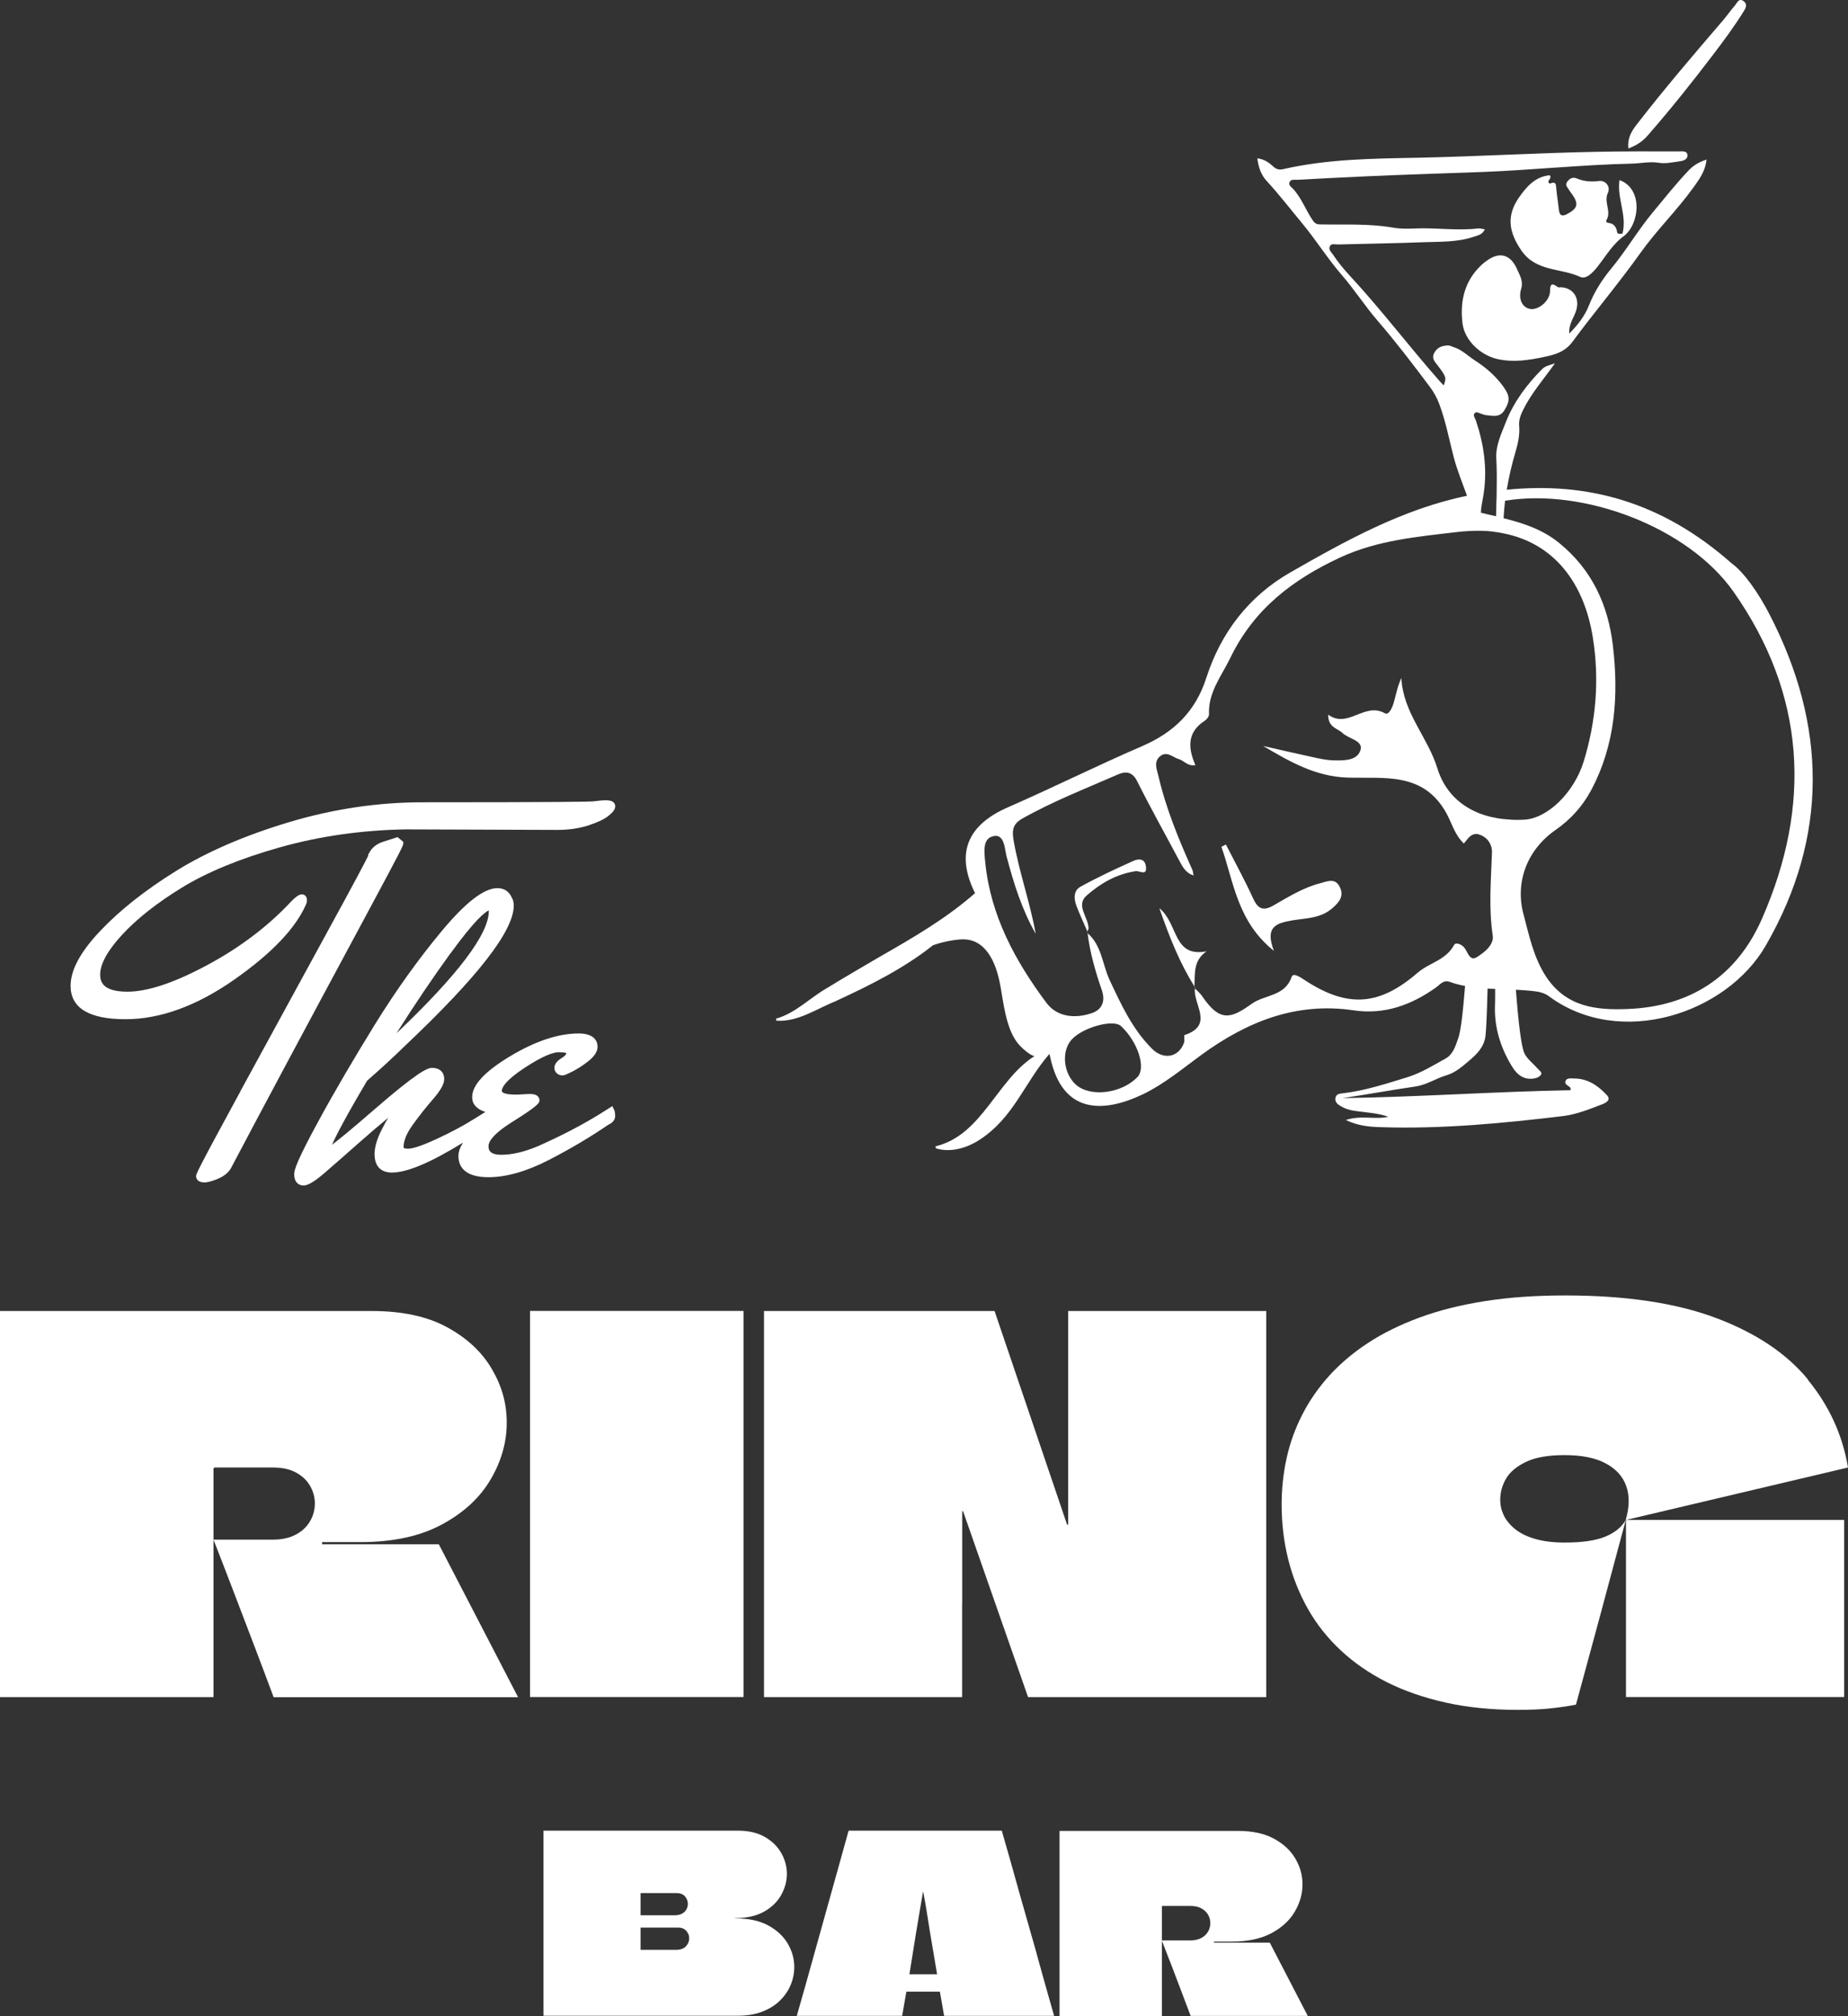 <?xml version="1.0" encoding="UTF-8"?>
<svg id="Calque_2" data-name="Calque 2" xmlns="http://www.w3.org/2000/svg" viewBox="0 0 210.17 229.17">
  <rect x="0" y="0" width="210.17" height="229.17" fill="#333333" stroke="none"/>
  <defs>
    <style>
      .cls-1 {
        fill: #fff;
      }
    </style>
  </defs>
  <g id="Calque_1-2" data-name="Calque 1-2">
    <g>
      <path class="cls-1" d="M36.63,175.53v-.23h4.33c3.71,0,6.8-.66,9.27-1.99,2.48-1.33,4.33-3.03,5.56-5.12s1.84-4.24,1.84-6.47-.57-4.18-1.7-6.11c-1.13-1.93-2.83-3.51-5.09-4.74-2.26-1.23-5.11-1.84-8.54-1.84H0v43.89h24.28v-25.98s0-.06.03-.06.05-.02.09-.06h6.67c1.05,0,1.93.2,2.63.59s1.23.9,1.58,1.52c.35.62.53,1.29.53,1.99,0,.51-.1,1-.29,1.49-.2.49-.49.93-.88,1.32-.39.39-.89.7-1.49.94-.6.23-1.3.35-2.08.35h-6.79c.78,1.99,1.55,3.98,2.31,5.97s1.52,3.98,2.28,5.97,1.51,3.98,2.25,5.97h27.8l-9.01-17.38h-13.28v-.02Z"/>
      <path class="cls-1" d="M84.56,185.8v-36.78h-24.28v43.89h24.28v-7.11Z"/>
      <path class="cls-1" d="M109.43,182.38v-10.53s0-.06.03-.06h.06s.03.02.03.06l7.37,21.07h27.09v-43.89h-22.53v24.23s0,.06-.03.06h-.09l-8.25-24.29h-26.22v43.89h22.53v-10.53h.01Z"/>
      <path class="cls-1" d="M193.2,172.78h-8.28v20.13h24.81v-20.13h-16.53Z"/>
      <path class="cls-1" d="M205.63,156.83c-2.42-2.95-5.89-5.28-10.42-6.99s-10.26-2.58-17.2-2.58c-3.32,0-6.35.21-9.1.64s-5.24,1.05-7.46,1.87c-2.22.82-4.18,1.78-5.88,2.9-1.7,1.11-3.17,2.36-4.42,3.74-1.25,1.39-2.27,2.87-3.07,4.45s-1.39,3.22-1.76,4.92-.56,3.44-.56,5.24c0,2.18.25,4.28.76,6.29s1.26,3.88,2.25,5.62c.99,1.74,2.24,3.31,3.75,4.71,1.5,1.4,3.25,2.6,5.24,3.6,1.99.99,4.22,1.76,6.7,2.31s5.2.82,8.16.82c1.36,0,2.55-.05,3.54-.15s2.02-.24,3.07-.44c.62-2.3,1.26-4.63,1.9-6.99s1.28-4.71,1.9-7.05,1.25-4.66,1.87-6.96c-.47.82-1.25,1.45-2.34,1.9s-2.63.67-4.62.67c-1.29,0-2.4-.14-3.34-.41s-1.7-.64-2.28-1.11-1.01-.99-1.29-1.55c-.27-.57-.41-1.16-.41-1.78,0-.86.22-1.67.67-2.43s1.21-1.39,2.28-1.9c1.07-.51,2.53-.76,4.36-.76,1.95,0,3.51.31,4.68.94,1.17.62,1.95,1.48,2.34,2.58.39,1.09.37,2.38-.06,3.86l25.28-5.97c-.62-3.71-2.15-7.03-4.57-9.98h.03Z"/>
      <path class="cls-1" d="M87.38,218.88c-.99-.54-2.24-.81-3.76-.81-.02-.02-.02-.03,0-.03,1.31,0,2.4-.24,3.27-.73s1.52-1.12,1.95-1.89c.43-.78.65-1.57.65-2.4s-.21-1.61-.63-2.36-1.04-1.36-1.87-1.84c-.82-.48-1.86-.72-3.11-.72h-22.07v21.04h22.07c1.07,0,2-.15,2.8-.46.8-.31,1.48-.73,2.02-1.26.54-.53.95-1.13,1.22-1.78.27-.65.41-1.33.41-2.02,0-.94-.24-1.82-.73-2.66-.49-.84-1.22-1.53-2.22-2.08h0ZM72.85,217.7v-2.47s0-.03.03-.03h4.09c.41,0,.72.13.94.38.21.25.32.54.32.85,0,.22-.06.44-.17.63-.11.2-.28.36-.5.48s-.5.18-.84.18h-3.87v-.03h0ZM78,221.26c-.25.26-.63.39-1.14.39h-4.01v-2.5l.03-.03h4.24c.21,0,.39.03.55.1s.29.16.39.28.18.25.24.39.08.29.08.46c0,.34-.13.64-.38.9h0Z"/>
      <path class="cls-1" d="M117.91,222.12c-.33-1.17-.66-2.34-1-3.51s-.67-2.34-1-3.51-.65-2.34-.98-3.51-.66-2.33-1-3.49h-17.42c-.32,1.16-.64,2.32-.97,3.49s-.65,2.34-.98,3.51-.65,2.34-.98,3.51-.65,2.34-.98,3.51-.65,2.34-.98,3.51-.66,2.34-1,3.52h11.98l.48-2.75h3.81l.48,2.75h12.51c-.34-1.18-.67-2.35-1-3.52s-.65-2.34-.98-3.51h.01ZM106.54,224.43h-3.11v-.03c.15-.92.28-1.72.39-2.43.11-.7.23-1.45.36-2.24.13-.79.26-1.55.38-2.26.12-.71.26-1.51.41-2.41h.03c.17.9.31,1.7.42,2.41s.23,1.46.36,2.26c.13.8.26,1.54.38,2.24.12.7.26,1.51.41,2.43,0,.02,0,.03-.03.03Z"/>
      <path class="cls-1" d="M138.06,220.82v-.11h2.08c1.78,0,3.26-.32,4.45-.95,1.19-.64,2.08-1.45,2.66-2.45.59-1,.88-2.03.88-3.1s-.27-2-.81-2.93-1.36-1.68-2.44-2.27c-1.08-.59-2.45-.88-4.1-.88h-20.28v21.04h11.64v-12.45s0-.03,0-.03c0,0,.02,0,.04-.03h3.2c.5,0,.93.09,1.26.28.34.19.59.43.76.73s.25.62.25.95c0,.24-.05.48-.14.71-.09.23-.23.44-.42.63s-.43.34-.71.45c-.29.11-.62.17-1,.17h-3.25c.37.95.74,1.91,1.11,2.86.36.95.73,1.91,1.09,2.86s.72,1.91,1.08,2.86h13.32l-4.32-8.33h-6.37.01Z"/>
      <path class="cls-1" d="M27.33,124.08c-5.03,9.23-5.03,9.41-5.03,9.61,0,.17.07.72.95.72.4,0,.92-.15,1.62-.45.73-.32,1.24-.79,1.51-1.38,2.78-5.28,7.93-14.92,15.33-28.67,4.15-7.71,4.15-7.82,4.15-8v-.22l-.65-.53-1.71.55c-.65.23-1.12.59-1.41,1.07l-.25.42.06.03c-.35.72-1.45,2.82-4.65,8.66-3.3,6.03-6.6,12.08-9.92,18.17v.02Z"/>
      <path class="cls-1" d="M14.27,115.86c3.94,0,8.1-1.51,12.37-4.5,4.26-2.98,7.01-5.87,8.17-8.57.07-.14.1-.31.1-.49,0-.43-.3-.63-.57-.63-.25,0-.56.13-1.21.79-2.61,2.8-5.82,5.24-9.57,7.25-3.72,2-6.77,3.02-9.06,3.02-2.79,0-3.11-1.11-3.11-1.94,0-1.2.83-2.71,2.46-4.49,1.68-1.83,3.99-3.66,6.87-5.42,2.88-1.76,6.63-3.3,11.15-4.57s9.34-1.95,14.3-2.03l17.26.06c1.29,0,2.47-.18,3.51-.52,1.06-.35,1.79-.7,2.25-1.07.56-.45.78-.77.78-1.09,0-.21-.1-.69-1.01-.69-.39,0-.86.04-1.44.12-.36.05-4.03.11-19.48.11-5.05,0-10.17.76-15.2,2.27-5.03,1.51-9.35,3.38-12.84,5.55-3.49,2.17-6.37,4.45-8.57,6.77-2.29,2.41-3.4,4.47-3.4,6.28,0,2.52,2.1,3.79,6.25,3.79h0Z"/>
      <path class="cls-1" d="M55.55,133.82c2.03,0,4.34-.66,6.85-1.95,2.45-1.26,4.75-2.62,6.76-4,.66-.29.8-.71.8-1,0-.31-.03-.52-.1-.67l-.22-.46-1.54.97c-2.08,1.27-4.42,2.48-6.96,3.6-1.53.64-2.92.96-4.13.96-1.45,0-1.45-.68-1.45-1.01,0-.39.35-1.25,2.68-2.71,3.11-1.95,3.11-2.19,3.11-2.49,0-.17-.07-.33-.2-.45-.22-.21-.58-.28-1.23-.24-.61.04-1.03.06-1.26.06-.97,0-1.59-.16-1.59-.42,0-.34.34-1.15,2.6-2.63,2.23-1.46,3.34-1.77,3.88-1.77.63,0,.83.1.86.09-.01.22-.28.42-.51.56-.85.51-.92,1.03-.8,1.41.15.37.47.58.89.58.14,0,.28-.03,1.14-.46.57-.29,1.17-.68,1.78-1.16.71-.56,1.05-1.1,1.05-1.64s-.28-1.51-2.15-1.51c-2.3,0-4.9.86-7.73,2.55-2.94,1.76-4.38,3.3-4.38,4.69,0,.8.51,1.36,1.5,1.68l-1.28.8c-1.23.77-2.67,1.54-4.28,2.28-1.96.91-2.84,1.1-3.23,1.1-.51,0-.51-.13-.51-.19,0-.72.35-1.57,1.05-2.54.75-1.04,1.52-2.01,2.29-2.89.87-1.01,1.28-1.73,1.28-2.29,0-.8-.52-1.28-1.39-1.28-.55,0-1.76.57-6.59,4.76-2.6,2.26-4.01,3.4-4.78,3.98.47-1.06,1.55-3.16,4-7.29,1.44-1.25,2.92-2.61,4.41-4.06,8.25-7.81,12.26-12.99,12.26-15.84,0-.35-.08-.67-.21-.88-.31-.72-.88-1.1-1.65-1.1-1.52,0-3.6,1.6-6.35,4.9-2.63,3.16-5.19,6.73-7.59,10.61-2.39,3.88-4.54,7.53-6.36,10.88-2.49,4.55-2.81,5.65-2.81,6.1,0,1.21.8,1.31,1.04,1.31.35,0,.94-.16,2.35-1.37.98-.84,2.4-2.09,4.28-3.75,1.02-.9,2.03-1.76,3.02-2.57-.23.38-.46.79-.68,1.23-.58,1.11-.87,2.09-.87,2.9,0,1.35.7,2.09,1.98,2.09,1.73,0,4.41-1.14,8.08-3.4-.34.53-.52,1.04-.52,1.51,0,1.1.59,2.42,3.41,2.42h0ZM51.21,108.41c2.82-3.88,3.96-4.74,4.38-4.92v.09c0,2.6-3.53,7.26-10.5,13.88,2.13-3.36,4.18-6.39,6.11-9.05h0Z"/>
      <path class="cls-1" d="M95.05,113.8c3.8-1.75,7.75-3.71,11.06-6.35,1.06-.37,2.16-.59,3.12-.66,2.84-.21,4.01,2.58,4.48,4.96.08.4.16.85.23,1.31.32,1.91.68,4.08,1.78,5.49.34.44.92.97,1.43,1.29.15.1.3.16.44.2,0,0,.03,0,.05.02-4.29,2.72-5.94,8.98-11.25,10.25l.05.23c1.65.52,3.53-.04,4.94-.96,3.91-2.52,5.08-6.44,7.97-9.78.04.14.07.28.1.42,1.38,6.38,5.94,6.38,10.6,4.14,2.35-1.14,4.43-2.87,6.56-4.43,5.18-3.78,10.78-6.05,17.33-5.08,3.51.52,6.55-.6,9.35-2.58.49-.35.86-.9,1.57-.66.58.21,1.17.36,1.76.47-.24,2.99-.49,5.17-.78,5.95-.3.86-.58,1.82-1.42,2.29-1.41.78-2.78,1.64-4.35,2.13-2.4.73-4.76,1.52-7.27,1.82-.4.05-.87.05-.93.59-.05.42.26.68.59.87.58.36,1.23.51,1.92.59,1.18.16,2.37.22,3.51.63-1.53.35-3.11-.21-4.83.37,1.39.66,2.68.78,3.97.81,6.96.23,13.86-.44,20.74-1.26,1.55-.19,3-.79,4.45-1.34.42-.16,1.03-.49.54-1.03-1-1.07-2.18-1.91-3.75-1.9-.35,0-.85-.11-.98.32-.12.38.39.48.58.75.03.04,0,.12,0,.26-8.64.16-17.27.77-25.92.9,2.78-.42,5.51-.91,8.28-1.32,1.3-.19,2.36-.94,3.6-1.3.92-.27,1.76-.99,2.52-1.64.87-.74,1.69-1.54,1.85-2.8.09-.73.17-2.7.24-5.4.28.03.57.04.86.05,0,.95,0,1.6-.02,1.86-.09,2.46.61,4.75,1.88,6.86.7,1.17,1.49,1.62,2.55,1.46.35-.05.69-.22.83-.48.11-.23-.24-.45-.41-.65-.49-.56-1.1-1-1.47-1.67-.38-.7-.71-3.49-1-7.29.77.04,1.52.09,2.28.19.51.06,1.06.24,1.46.54,8.11,6.01,20.22,1.98,24.67-5.74,7.17-12.42,6.94-25.06.45-37.63-1.26-2.45-2.9-4.8-4.32-5.83-8.01-7.08-16.52-9.27-25.58-8.37.24-1.44.57-2.87.99-4.28.29-.98.51-1.98.42-2.99-.05-.69.17-1.23.46-1.82.92-1.87,2.29-3.42,3.61-5.28-.65.23-1.1.3-1.46.66-1.73,1.74-3.19,3.68-4.1,5.97-.53,1.35-1.2,2.74-1.11,4.19.07,1.23.06,2.45.04,3.68v.36c0,.32-.02.63-.03.95,0,.53-.02,1.06-.04,1.58-.56-.13-1.13-.26-1.72-.41,0-.21.03-.41.05-.62.04-.24.07-.47.12-.71.06-.32.12-.63.16-.94.4-2.82,0-5.54-.91-8.24-.1-.26-.37-.57-.11-.82.22-.21.51.04.77.1.16.04.32.12.48.14.76.07,1.56.31,2.09-.52.7-1.11.64-1.66-.05-2.65-.89-1.27-2.03-2.24-3.3-3.06-.79-.51-1.46-1.21-2.4-1.5-.22-.07-.45-.21-.68-.19-.62.03-1.16.18-1.51.82-.37.65.05,1.02.36,1.43.97,1.28,1.03,1.42.7,2.29-.13-.13-.25-.25-.35-.36-3.52-3.97-6.72-8.22-10.33-12.11-.68-.74-1.33-1.51-1.88-2.35-.2-.31-.58-.59-.39-.99.16-.37.6-.2.92-.21,3.28-.09,6.56-.13,9.84-.26,1.89-.06,3.8,0,5.62-.62.44-.15.97-.23,1.25-.84-.34-.05-.57-.13-.79-.1-2.36.28-4.73-.1-7.09,0-.85.04-1.7.05-2.54-.09-2.75-.48-5.52-.32-8.29-.37-.42,0-.62-.11-.87-.47-.8-1.17-1.27-2.55-2.26-3.6-.19-.19-.54-.42-.36-.76.16-.33.55-.23.83-.24,2.5-.14,5-.26,7.5-.38,4.53-.21,9.06-.34,13.58-.51,5.67-.22,11.32-.82,16.99-.95,1.01-.02,2.03-.26,3.04-.1.82.14,1.61-.06,2.41-.16.38-.05.91-.19.89-.68-.02-.56-.59-.44-.96-.45-3.17,0-6.33-.02-9.49.05-6.74.13-13.46.53-20.19.67-5.13.1-10.3.14-15.34,1.3-.43.1-.78.02-1.11-.29-.49-.45-1.03-.85-1.83-.94.14,1.01.41,1.87,1.09,2.6,1.4,1.51,2.65,3.15,3.96,4.72,1.59,1.9,2.9,4.03,4.54,5.92,1.43,1.65,2.63,3.51,4.05,5.17,2.08,2.41,4.02,4.94,5.92,7.48.46.6.85,1.26,1.13,2.02.74,1.97,1.12,4.03,1.65,6.06.39,1.5.99,2.93,1.51,4.39-7.26,1.49-13.74,5.07-20.11,8.72-4.73,2.71-7.89,6.86-9.54,11.98-1.24,3.85-3.71,6.21-7.32,7.77-5.13,2.21-10.13,4.71-15.24,6.94-4.63,2.02-5.98,5.24-3.74,9.76-3.27,2.87-7.05,5.07-10.82,7.22-1.98,1.17-3.99,2.32-5.95,3.53-1.99,1.12-3.65,2.91-5.87,3.52l.05.23c2.46.16,4.56-1.36,6.75-2.22h0ZM129.36,122.43c-1.79,1.89-5.39,2.33-7.01.86-1.43-1.29-1.66-3.82-.47-5.12,1.29-1.4,4.76-2.35,5.62-1.52,1.91,1.79,2.86,4.74,1.86,5.79h0ZM171.18,56.92c8.96-1.47,20.82,3.03,25.96,10.33,8.22,11.7,8.93,24.25,3.25,37.18-2.87,6.54-8.13,10-15.3,10.27-3.51.14-6.91-.2-9.21-3.61-1.48-2.23-1.96-4.72-2.62-7.18-.99-3.72.49-7.38,3.66-9.57,1.7-1.18,3.07-2.7,4.03-4.5,2.77-5.18,3.15-10.79,2.48-16.47-.54-4.58-2.36-8.6-6.1-11.64-1.86-1.52-3.98-2.23-6.33-2.82.04-.68.09-1.33.17-2h.01ZM112.99,95.04c1.28-.25,1.25,1.46,1.5,2.37.81,3.03,1.73,6,3.3,8.74-.65-3.61-1.9-7.05-2.52-10.65-.2-1.17-.05-1.85.98-2.44,3.49-1.97,7.21-3.41,10.86-5.01.87-.39,1.65-.38,2.22.76,1.52,3.04,3.18,6,4.77,8.99.37.68.69,1.4,1.64,1.72-.07-.35-.07-.5-.13-.63-1.54-3.44-2.99-6.93-3.85-10.62-.18-.78-.61-1.69.21-2.33.75-.59,1.41.15,2.09.35.6.17,1.03.86,1.89.68-.88-2.01-.92-3.76,1.08-5.05.23-.15.47-.48.47-.72-.11-2.49,1.39-4.29,2.41-6.39,2.69-5.56,7.07-8.91,12.51-11.44,4.23-1.96,8.75-2.35,13.2-2.88.76-.09,1.48-.14,2.18-.15h.62c.58,0,1.14.05,1.69.14.3.04.59.08.88.15,5.75,1.14,9.18,5.62,10.17,11.89.75,4.75.36,9.47-1.06,14.08-1.1,3.52-4.12,6.46-6.78,6.58-.62.03-1.22.03-1.8-.03-.56-.03-1.1-.1-1.61-.22-.17-.03-.35-.06-.52-.11-.64-.16-1.25-.38-1.81-.66-1.97-.96-3.42-2.57-4.12-4.85-1.08-3.52-3.91-6.31-4.08-10.24-.43.91-.6,1.83-.85,2.73-.16.57-.55,1.54-1.03,1.28-2.33-1.31-4.18,1.8-6.45.16,0,1.48,1.04,1.53,1.6,2.06.7.69,2.41.87,2.08,1.96-.38,1.25-1.95,1.2-3.18,1.17-.6-.02-1.2-.14-1.79-.26-2.04-.44-4.07-.91-6.1-1.37,2.98,1.76,5.94,3.47,9.54,3.59,4.19.14,8.71-.72,11.34,4.13.58,1.08.91,2.38,1.94,3.37.32-.37.59-.83,1.01-1,.24-.12.53-.13.91.04.45.19.78.48.98.82.22.35.32.76.3,1.17-.11,3.15-.39,6.28.09,9.45.07.49-.15.95-.49,1.36-.37.44-.89.8-1.33,1.08-.56.34-.82-.06-1.07-.51-.11-.2-.22-.42-.35-.58-.33-.39-.97-.65-1.16-.3-.91,1.72-2.83,2.03-4.11,3.13-4.33,3.74-7.91,4.1-12.82.9-.49-.32-1.37-.95-1.55-.39-.76,2.23-3.07,1.99-4.54,3.05-2.35,1.69-3.61,2.1-5.6-.83-.23-.35-.56-.62-.85-.92-.24,1.79,2.22,4.18-1.18,5.3-.1.03.04.59-.06.86-.61,1.72-2.36,1.99-3.65.69-2.24-2.24-3.5-5.01-4.82-7.82-.82-1.77-.9-3.93-2.5-5.31.27,2.23.89,4.36,1.62,6.48.42,1.23.05,2.18-1.09,2.59-1.93.68-4,.47-5.21-1.15-3.55-4.76-6.36-9.91-6.96-15.98-.11-1.11-.34-2.72.92-2.96l.02-.02Z"/>
      <path class="cls-1" d="M144.88,108.09c-1.02-2.69.16-3.14,2.12-3.47,1.49-.25,3.17-.21,4.49-1.35.85-.72,1.41-1.44.85-2.5-.52-.99-1.37-.59-2.19-.37-1.94.5-3.61,1.55-5.31,2.52-1.1.64-1.74.47-2.3-.74-.96-2.1-2.07-4.13-3.12-6.18-.17.09-.34.17-.51.26,1.41,4.01,1.79,8.48,5.98,11.84h-.01Z"/>
      <path class="cls-1" d="M123.69,105.95h0s-.02-.05-.04-.08c0,.03-.03.06-.05.09h.09Z"/>
      <path class="cls-1" d="M123.65,105.87c.07-.11.15-.21.15-.32,0-1.27-1.5-2.62-.22-3.75,1.57-1.38,3.42-2.46,5.59-2.77.45-.06,1.35.62,1.14-.61-.15-.89-.89-.79-1.41-.56-2.04.92-4.07,1.86-6.02,2.94-.83.46-.76,1.42-.43,2.25.37.95.81,1.89,1.21,2.82h0Z"/>
      <path class="cls-1" d="M135.92,112.25s-.05-.08-.07-.12v.13h.08,0Z"/>
      <path class="cls-1" d="M137.22,108.14c-3.85.74-3.18-3.13-5.37-4.9,1.2,3.42,2.34,6.27,3.99,8.89.09-1.4-.19-2.9,1.38-3.99h0Z"/>
      <path class="cls-1" d="M168.89,29.77c-2.23,1.82-2.9,4.27-2.56,7,.24,1.94,2.06,3.61,3.95,4.04,1.83.42,3.64.13,5.4-.25,1.13-.24,2.3-.55,3.14-1.69,2.53-3.42,5.29-6.67,7.76-10.14,1.84-2.58,4.13-4.81,5.99-7.39.67-.94,1.37-1.84,1.51-3.2-.86.28-1.51.67-2.05,1.25-1.42,1.5-2.7,3.11-4.02,4.7-1.71,2.05-3.05,4.36-4.75,6.42-1.06,1.28-1.94,2.66-2.56,4.23-.46,1.16-1.22,2.16-2.23,3.18-.07-1.16.58-1.86.81-2.7.36-1.34-.31-2.42-1.64-2.56-.16-.02-.37.05-.48-.03-.71-.53-.87-.33-.88.5-.02,1.05-1.26,2.1-2.18,2s-1.47-1.07-1.1-2.3c.27-.89-.17-1.55-.45-2.2-.79-1.81-2.13-2.08-3.66-.84v-.02Z"/>
      <path class="cls-1" d="M176.26,19.92c-1.65.15-2.63,1.28-3.49,2.5-1.47,2.1-1.19,3.95.25,6.05,1.67,2.44,4.49,1.98,6.7,3.01.68.31,1.45-.52,1.92-1.11.99-1.24,1.77-2.65,3.1-3.58,1.75-1.43,2.12-5.35-.56-6.32-.31,2.07.9,4.05.33,6.12-.2-.09-.54.13-.6-.22-.1-.61-.39-.98-1.03-1.04-.18-.02-.25-.2-.19-.29.62-1-.33-2.05.17-3.11.34-.72-.27-1.45-.99-1.36-.89.12-1.73.06-2.56-.29-.4-.17-.77-.03-1.06.36-.3.39,0,.62.16.9.12.2.27.39.41.58.74,1.07.6,1.57-.57,2.2-.57.31-.88.22-.96-.46-.09-.87-.25-1.74-.31-2.61-.03-.52-.24-.55-.64-.4-.07.03-.17-.04-.21-.05-.17-.34.41-.51.12-.87h.01Z"/>
      <path class="cls-1" d="M187.41,15.38c2.56-2.93,4.98-5.96,7.34-9.06,1.25-1.64,2.48-3.29,3.57-5.05.25-.4.44-.81-.04-1.15-.52-.37-.7.18-.93.45-.49.56-.91,1.18-1.39,1.74-3.35,3.9-6.69,7.8-9.84,11.87-.6.77-1.05,1.57-.93,2.7.92-.34,1.63-.81,2.22-1.5h0Z"/>
    </g>
  </g>
</svg>